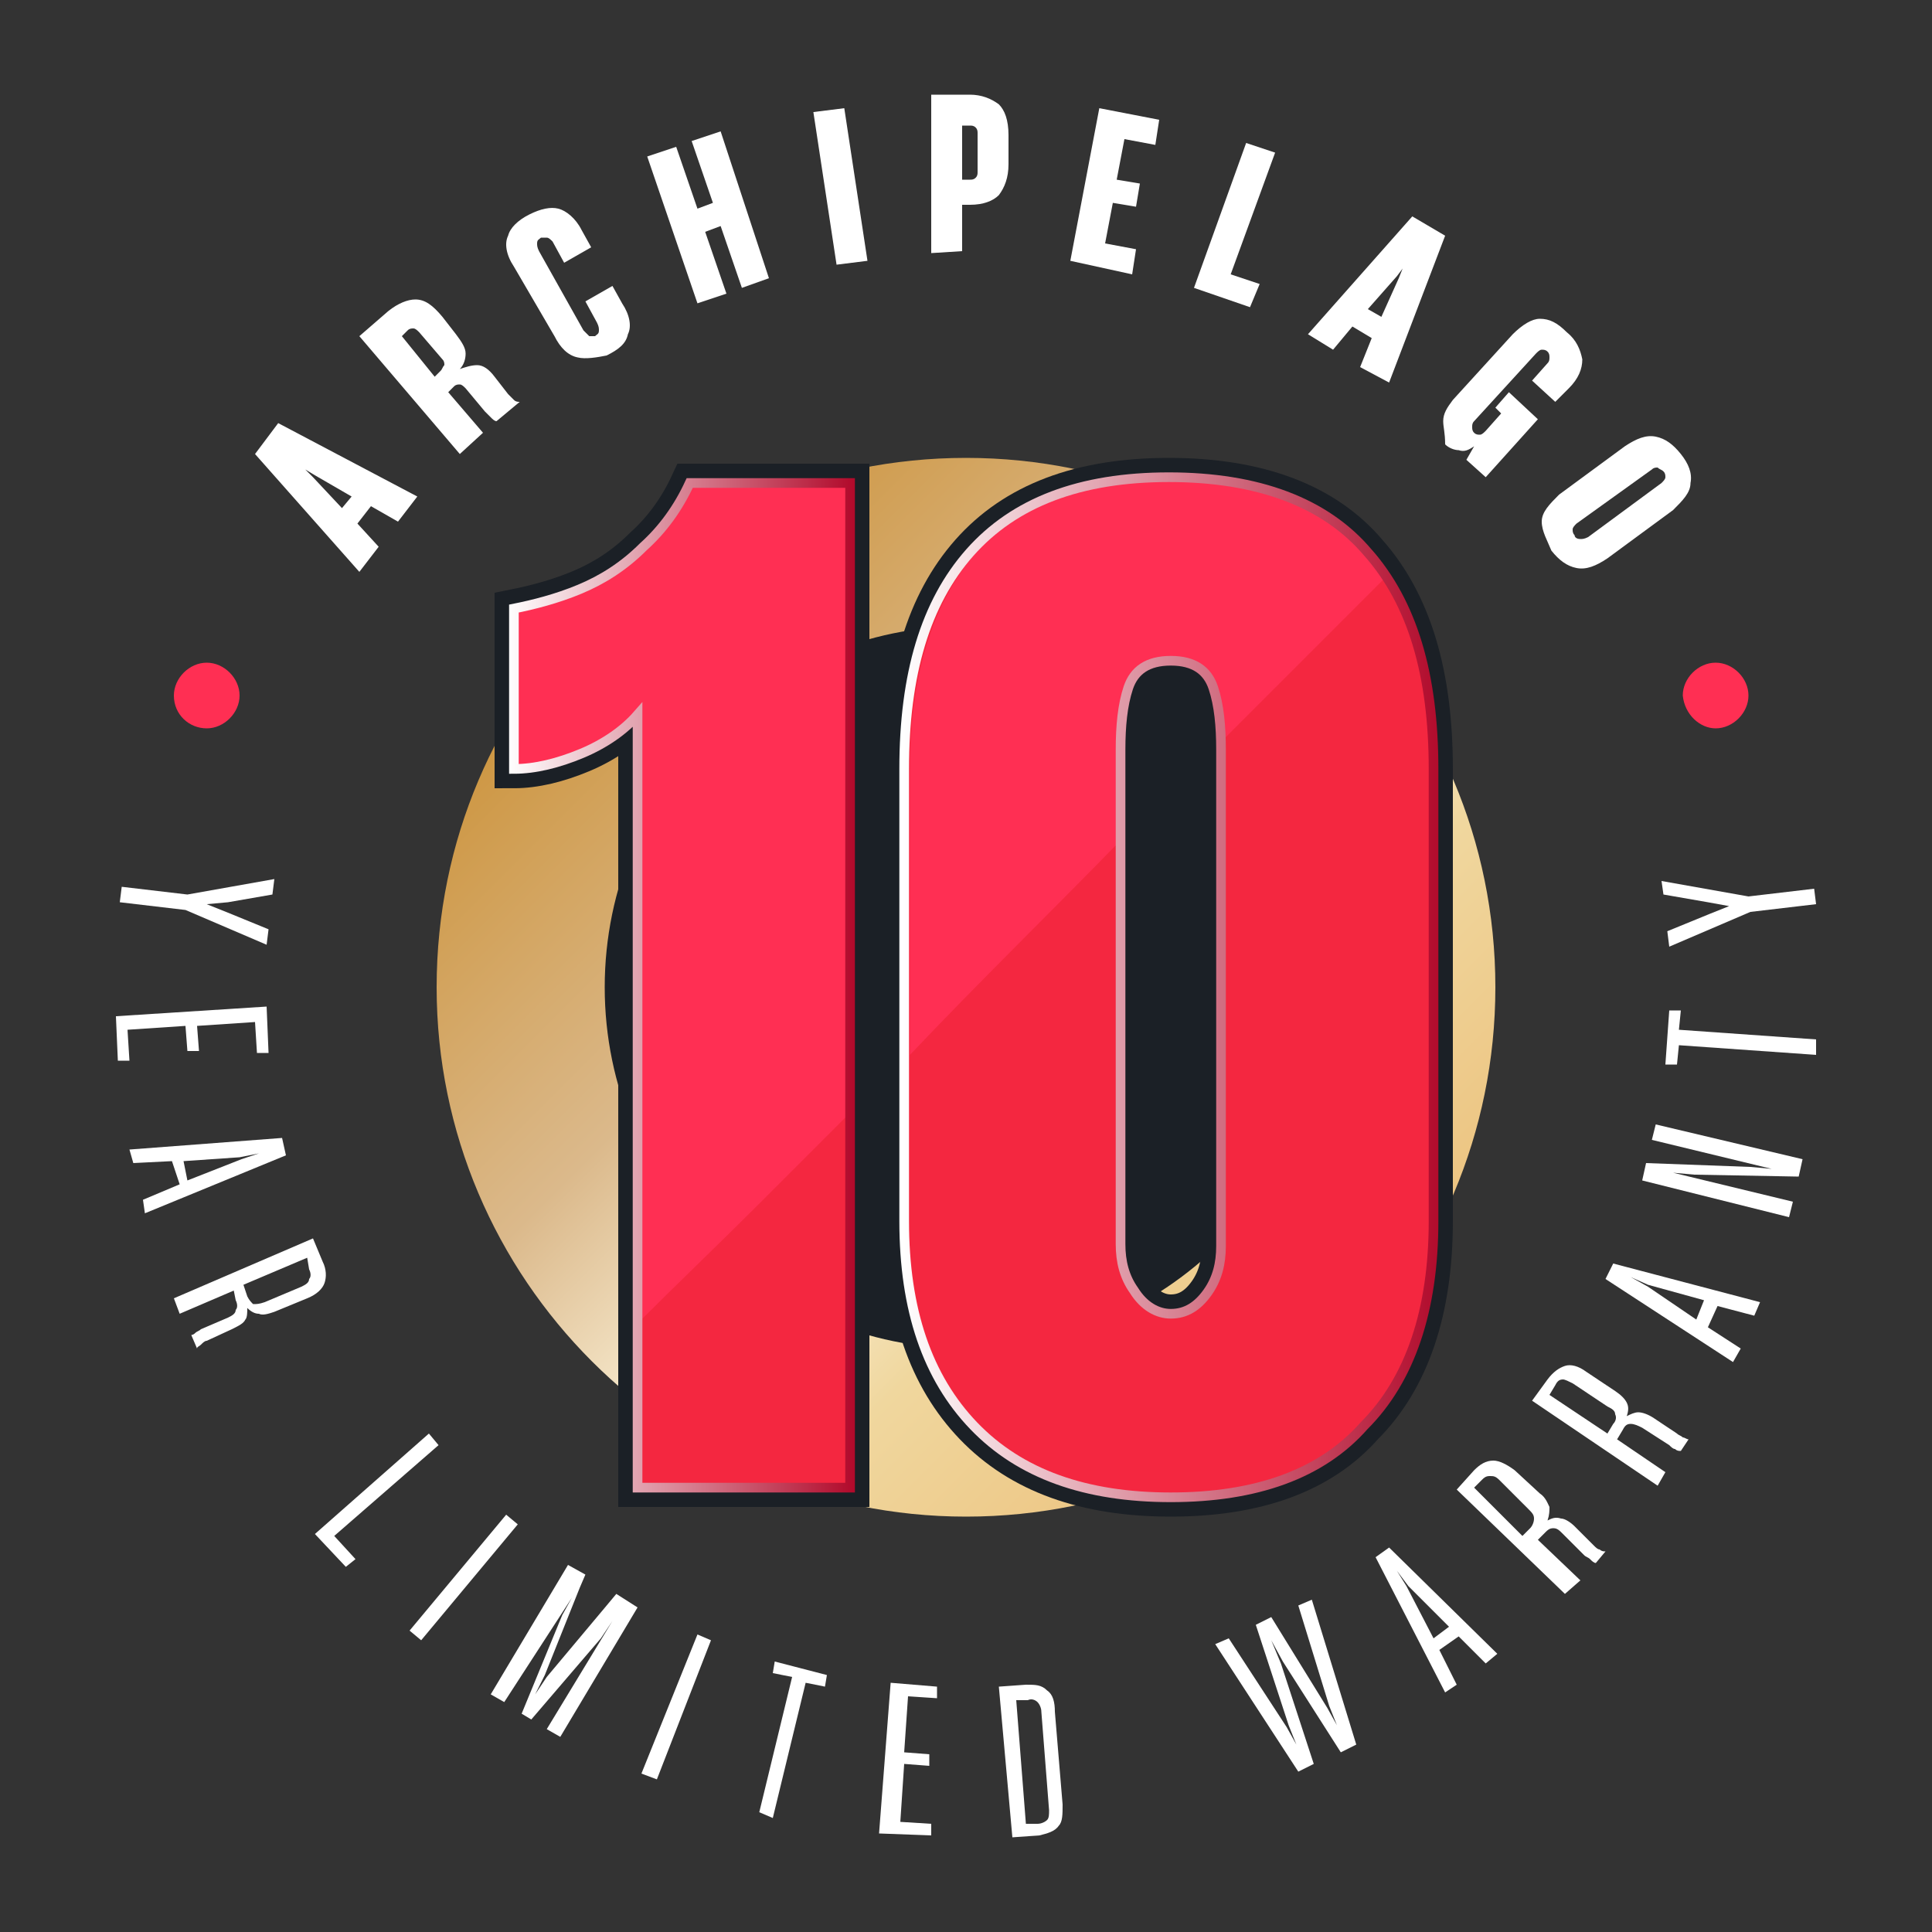 <?xml version="1.0" encoding="utf-8"?>
<!-- Generator: Adobe Illustrator 27.3.1, SVG Export Plug-In . SVG Version: 6.00 Build 0)  -->
<svg version="1.1" id="Layer_1" xmlns="http://www.w3.org/2000/svg" xmlns:xlink="http://www.w3.org/1999/xlink" x="0px" y="0px"
	 viewBox="0 0 100 100" style="enable-background:new 0 0 100 100;" xml:space="preserve">
<rect x="0" y="0" width="100" height="100" fill="#333333" stroke="none"/>
<style type="text/css">
	.st0{fill:url(#SVGID_1_);}
	.st1{fill:#1B2026;}
	.st2{fill:none;}
	.st3{fill:#FFFFFF;}
	.st4{fill:#FF2F53;}
	.st5{fill:none;stroke:#1B2026;stroke-width:2;stroke-miterlimit:10;}
	.st6{fill:#F42740;}
	.st7{fill:none;stroke:url(#SVGID_00000029020098058432051800000010885845587085750963_);stroke-width:0.5;stroke-miterlimit:10;}
	.st8{fill:none;stroke:url(#SVGID_00000062893482354441048390000010856078414733027985_);stroke-width:0.5;stroke-miterlimit:10;}
</style>
<g>
	
		<linearGradient id="SVGID_1_" gradientUnits="userSpaceOnUse" x1="30.681" y1="721.707" x2="69.489" y2="760.525" gradientTransform="matrix(1 0 0 1 0 -690)">
		<stop  offset="0" style="stop-color:#CD953F"/>
		<stop  offset="0.36" style="stop-color:#DBB98B"/>
		<stop  offset="0.57" style="stop-color:#F8ECD1"/>
		<stop  offset="0.72" style="stop-color:#F0D79E"/>
		<stop  offset="1" style="stop-color:#ECC27E"/>
	</linearGradient>
	<path class="st0" d="M50,78.5c15.2,0,27.4-12.3,27.4-27.4c0-15.2-12.3-27.4-27.4-27.4S22.6,35.9,22.6,51.1
		C22.6,66.2,34.9,78.5,50,78.5z"/>
	<path class="st1" d="M50,69.8c10.3,0,18.7-8.4,18.7-18.7c0-6-1.9-12.7-6.2-16.1c-3.2-2.5-8.1-2.6-12.5-2.6
		c-10.3,0-18.7,8.4-18.7,18.7S39.7,69.8,50,69.8z"/>
	<rect x="30.8" y="32" class="st2" width="38.5" height="38.5"/>
	<path class="st3" d="M13.8,48.9l-4.2-1.8l-3.4-0.4l0.1-0.8l3.4,0.4l4.5-0.8l-0.1,0.8l-2.3,0.4l-1.1,0.1l1,0.4l2.2,0.9L13.8,48.9
		L13.8,48.9z"/>
	<path class="st3" d="M6,52.6l7.8-0.5l0.1,2.4h-0.6l-0.1-1.6l-3,0.2l0.1,1.3H9.7l-0.1-1.3l-3,0.2l0.1,1.6H6.1L6,52.6L6,52.6z"/>
	<path class="st3" d="M6.7,59.5l7.9-0.6l0.2,0.9l-7.3,3l-0.1-0.7l1.9-0.8l-0.4-1.2l-2,0.1L6.7,59.5L6.7,59.5z M9.5,60.1l0.2,1
		l2.8-1.1l0.9-0.3l-1,0.2L9.5,60.1L9.5,60.1z"/>
	<path class="st3" d="M9,67.2l7.2-3.1l0.5,1.2c0.2,0.4,0.2,0.8,0.1,1.1c-0.1,0.3-0.4,0.6-0.9,0.8l-1.7,0.7c-0.3,0.1-0.6,0.2-0.8,0.1
		c-0.2,0-0.4-0.1-0.6-0.3c0,0.2,0,0.5-0.1,0.6c-0.1,0.2-0.3,0.3-0.7,0.5l-1.3,0.6c-0.1,0-0.2,0.1-0.3,0.2s-0.2,0.1-0.2,0.2l-0.3-0.7
		c0,0,0.1,0,0.2-0.1s0.2-0.1,0.3-0.2l1.4-0.6c0.2-0.1,0.4-0.2,0.4-0.4c0.1-0.1,0.1-0.3,0-0.5l-0.1-0.5L9.3,68L9,67.2L9,67.2z
		 M12.6,66.5l0.2,0.6c0.1,0.2,0.2,0.3,0.3,0.4c0.2,0,0.3,0,0.6-0.1l1.9-0.8c0.2-0.1,0.4-0.2,0.4-0.4c0.1-0.1,0.1-0.3,0-0.5l-0.1-0.6
		L12.6,66.5L12.6,66.5z"/>
	<path class="st3" d="M16.3,79.4l5.9-5.2l0.5,0.6l-5.4,4.7l1.1,1.2l-0.5,0.4L16.3,79.4L16.3,79.4z"/>
	<path class="st3" d="M21.2,84.4l5-6l0.6,0.5l-5,6L21.2,84.4z"/>
	<path class="st3" d="M33,83.2l-4,6.7l-0.7-0.4l3.4-5.6l-0.6,0.9L27.5,89L27,88.7l2.1-5.1l0.5-0.9l-3.5,5.4l-0.7-0.4l4-6.7l0.9,0.5
		L30,82.2l-1.8,4.5l-0.5,1l0.6-0.9l3.1-3.7l0.5-0.6L33,83.2L33,83.2z"/>
	<path class="st3" d="M33.2,91.8l2.9-7.2l0.7,0.3L34,92.1L33.2,91.8z"/>
	<path class="st3" d="M39.3,93.8l1.7-7l-1-0.2l0.1-0.6l2.7,0.7l-0.1,0.6l-1-0.2l-1.7,7L39.3,93.8L39.3,93.8z"/>
	<path class="st3" d="M45.5,94.9l0.6-7.8l2.4,0.2v0.6L47,87.8l-0.2,2.9l1.3,0.1v0.6l-1.3-0.1l-0.2,3l1.6,0.1V95L45.5,94.9L45.5,94.9
		z"/>
	<path class="st3" d="M51.7,87.3l1.4-0.1c0.5,0,0.8,0,1.1,0.3c0.3,0.2,0.4,0.6,0.4,1.1l0.4,4.8c0,0.5,0,0.9-0.2,1.1
		c-0.2,0.3-0.6,0.4-1,0.5l-1.4,0.1L51.7,87.3L51.7,87.3z M53.1,94.4h0.6c0.2,0,0.4-0.1,0.5-0.2s0.1-0.3,0.1-0.5l-0.4-5.1
		c0-0.2-0.1-0.4-0.2-0.5c-0.1-0.1-0.3-0.2-0.5-0.1h-0.6L53.1,94.4L53.1,94.4z"/>
	<path class="st3" d="M67.2,83.1l0.7-0.3l2.3,7.5l-0.8,0.4L66.4,86l-0.6-1.1l0.5,1.2l1.7,5.2l-0.8,0.4l-4.3-6.6l0.7-0.3l3,4.6
		l0.5,0.9l-0.4-1l-1.7-5.2l0.8-0.4l2.9,4.7l0.5,0.9l-0.4-1L67.2,83.1L67.2,83.1z"/>
	<path class="st3" d="M74.8,87.6l-3.6-7l0.7-0.5l5.6,5.5l-0.6,0.5l-1.4-1.4l-1,0.7l0.9,1.8L74.8,87.6L74.8,87.6z M74.2,84.8l0.8-0.6
		l-2.1-2.1l-0.6-0.8l0.5,0.8L74.2,84.8L74.2,84.8z"/>
	<path class="st3" d="M81,82.5l-5.6-5.4l0.9-1c0.3-0.3,0.6-0.5,1-0.5c0.3,0,0.7,0.2,1.1,0.5l1.3,1.2c0.3,0.2,0.4,0.5,0.5,0.7
		c0,0.2,0,0.4-0.1,0.7c0.2-0.1,0.4-0.2,0.7-0.1c0.2,0,0.5,0.2,0.7,0.4l1,1c0.1,0.1,0.2,0.2,0.3,0.2c0.1,0.1,0.2,0.1,0.3,0.1
		l-0.5,0.6c-0.1,0-0.2-0.1-0.3-0.2c-0.1-0.1-0.2-0.1-0.3-0.2l-1.1-1.1c-0.2-0.2-0.3-0.3-0.5-0.3s-0.3,0.1-0.4,0.2l-0.4,0.4l2.2,2.1
		L81,82.5L81,82.5z M78.8,79.5l0.4-0.4c0.1-0.1,0.2-0.3,0.2-0.5s-0.1-0.3-0.3-0.5l-1.5-1.5c-0.2-0.2-0.3-0.2-0.5-0.2
		s-0.3,0.1-0.4,0.2L76.3,77L78.8,79.5L78.8,79.5z"/>
	<path class="st3" d="M85.8,76.9l-6.5-4.4l0.8-1.1c0.3-0.4,0.6-0.6,0.9-0.7s0.7,0,1.1,0.3l1.5,1c0.3,0.2,0.5,0.4,0.6,0.6
		s0.1,0.4,0,0.7c0.2-0.1,0.4-0.2,0.6-0.2s0.5,0.1,0.8,0.3l1.2,0.8c0.1,0.1,0.2,0.1,0.3,0.2c0.1,0,0.2,0.1,0.3,0.1L87,75.1
		c-0.1,0-0.2,0-0.3-0.1c-0.1,0-0.2-0.1-0.3-0.2L85,73.9c-0.2-0.1-0.4-0.2-0.6-0.2S84.1,73.8,84,74l-0.3,0.5l2.5,1.7L85.8,76.9
		L85.8,76.9z M83.2,74.2l0.3-0.5c0.1-0.1,0.2-0.3,0.1-0.5c0-0.2-0.2-0.3-0.4-0.4l-1.8-1.2c-0.2-0.1-0.4-0.2-0.5-0.2
		c-0.2,0-0.3,0.1-0.4,0.3l-0.3,0.5L83.2,74.2L83.2,74.2z"/>
	<path class="st3" d="M89.7,70.5l-6.6-4.3l0.4-0.8l7.6,2l-0.3,0.7l-1.9-0.5l-0.5,1.1l1.7,1.1L89.7,70.5L89.7,70.5z M87.8,68.3l0.4-1
		l-2.9-0.8l-0.9-0.4l0.9,0.5L87.8,68.3L87.8,68.3z"/>
	<path class="st3" d="M85.7,58.2l7.6,1.8l-0.2,0.9l-5.4-0.1l-1.1-0.1l6.2,1.5L92.6,63L85,61.1l0.2-0.9l5.4,0.2l1.1,0.1L85.5,59
		L85.7,58.2L85.7,58.2z"/>
	<path class="st3" d="M94,54.6l-7.1-0.5l-0.1,1h-0.6l0.2-2.8h0.6l-0.1,1l7.1,0.5L94,54.6L94,54.6z"/>
	<path class="st3" d="M86,45.6l4.5,0.8l3.4-0.4l0.1,0.8l-3.4,0.4L86.4,49l-0.1-0.8l2.2-0.9l1-0.4l-1.1-0.2l-2.3-0.4L86,45.6L86,45.6
		z"/>
	<path class="st3" d="M18.6,29.6l-5.4-6.1l1.2-1.6l7.2,3.8l-1,1.3l-1.4-0.8l-0.7,0.9l1.1,1.2L18.6,29.6L18.6,29.6z M17.7,26.3
		l0.5-0.6l-1.9-1.1l-0.5-0.3l0.4,0.4L17.7,26.3L17.7,26.3z"/>
	<path class="st3" d="M23.8,23.5l-5.2-6.1l1.5-1.3c0.5-0.4,1-0.6,1.4-0.6c0.5,0,0.9,0.3,1.4,0.9l0.7,0.9c0.3,0.4,0.5,0.7,0.5,1
		s-0.1,0.6-0.3,0.8c0.3-0.1,0.6-0.2,0.9-0.2s0.6,0.2,0.9,0.6l0.7,0.9c0.1,0.1,0.2,0.2,0.3,0.3c0.1,0.1,0.2,0.1,0.3,0.1l-1.2,1
		c-0.1,0-0.2-0.1-0.3-0.2s-0.2-0.2-0.3-0.3l-1-1.2c-0.1-0.1-0.2-0.2-0.3-0.2c-0.1,0-0.2,0-0.3,0.1l-0.3,0.3l1.8,2.1L23.8,23.5
		L23.8,23.5z M22.5,19.5l0.3-0.3c0.1-0.1,0.1-0.2,0.2-0.3c0-0.1,0-0.2-0.1-0.3l-1.2-1.4c-0.1-0.1-0.2-0.2-0.3-0.2
		c-0.1,0-0.2,0-0.3,0.1l-0.3,0.3L22.5,19.5L22.5,19.5z"/>
	<path class="st3" d="M29.9,18.5c-0.5-0.1-0.9-0.5-1.2-1.1l-2.1-3.6c-0.4-0.6-0.5-1.2-0.3-1.6c0.1-0.4,0.5-0.8,1.1-1.1
		s1.1-0.4,1.5-0.3s0.9,0.5,1.2,1.1l0.5,0.9l-1.4,0.8l-0.6-1.1c-0.1-0.1-0.2-0.2-0.3-0.2c-0.1,0-0.2,0-0.3,0
		c-0.1,0.1-0.2,0.1-0.2,0.3c0,0.1,0,0.2,0.1,0.4l2.3,4.1c0.1,0.1,0.2,0.2,0.3,0.3c0.1,0,0.2,0,0.3,0c0.1-0.1,0.2-0.1,0.2-0.3
		c0-0.1,0-0.2-0.1-0.4l-0.6-1.1l1.4-0.8l0.5,0.9c0.4,0.6,0.5,1.2,0.3,1.6c-0.1,0.5-0.5,0.8-1.1,1.1C30.9,18.5,30.3,18.6,29.9,18.5
		L29.9,18.5z"/>
	<path class="st3" d="M38.4,14.9l-1.1-3.2L36.5,12l1.1,3.2l-1.5,0.5l-2.6-7.6L35,7.6l1.1,3.2l0.8-0.3l-1.1-3.2l1.5-0.5l2.5,7.6
		L38.4,14.9L38.4,14.9z"/>
	<path class="st3" d="M43.3,13.7l-1.2-7.9l1.6-0.2l1.2,7.9L43.3,13.7z"/>
	<path class="st3" d="M48.2,13.1c0-0.1,0-0.4,0-0.8c0-0.4,0-0.9,0-1.5s0-1.1,0-1.8s0-1.2,0-1.8s0-1,0-1.5c0-0.4,0-0.7,0-0.8h2
		c0.6,0,1.1,0.2,1.5,0.5C52,5.7,52.2,6.2,52.2,7v1.5c0,0.7-0.2,1.2-0.5,1.6c-0.3,0.3-0.8,0.5-1.5,0.5h-0.4c0,0,0,0.2,0,0.4
		s0,0.5,0,0.8s0,0.6,0,0.8s0,0.4,0,0.4L48.2,13.1L48.2,13.1z M49.8,9.3h0.4c0.1,0,0.2,0,0.3-0.1s0.1-0.2,0.1-0.3v-2
		c0-0.1,0-0.2-0.1-0.3c-0.1-0.1-0.2-0.1-0.3-0.1h-0.4V9.3z"/>
	<path class="st3" d="M55.4,13.5l1.5-7.9L60,6.2l-0.2,1.3l-1.6-0.3l-0.4,2.1L59,9.5l-0.2,1.2l-1.2-0.2l-0.4,2.1l1.6,0.3l-0.2,1.3
		L55.4,13.5L55.4,13.5z"/>
	<path class="st3" d="M61.8,14.9l2.7-7.5l1.5,0.5l-2.3,6.3l1.5,0.5l-0.5,1.2L61.8,14.9L61.8,14.9z"/>
	<path class="st3" d="M67.7,17.3l5.4-6.1l1.7,1l-2.9,7.6L70.4,19l0.6-1.5l-1-0.6l-1,1.2L67.7,17.3L67.7,17.3z M70.8,16l0.7,0.4
		l0.9-2l0.2-0.5l-0.3,0.4L70.8,16L70.8,16z"/>
	<path class="st3" d="M74.7,21.8c0-0.4,0.2-0.7,0.5-1.1l3.1-3.4c0.5-0.5,1-0.8,1.4-0.8c0.5,0,0.9,0.2,1.4,0.7
		c0.5,0.4,0.7,0.9,0.8,1.4c0,0.5-0.2,1-0.7,1.5l-0.7,0.7l-1.2-1.1l0.8-0.9c0.1-0.1,0.1-0.2,0.1-0.3c0-0.1,0-0.2-0.1-0.3
		c-0.1-0.1-0.2-0.1-0.3-0.1c-0.1,0-0.2,0.1-0.3,0.2l-3.2,3.5c-0.1,0.1-0.1,0.2-0.1,0.3c0,0.1,0,0.2,0.1,0.3c0.1,0.1,0.2,0.1,0.3,0.1
		c0.1,0,0.2-0.1,0.3-0.2l0.8-0.9l-0.3-0.3l0.7-0.8l1.5,1.4l-2.7,3l-1-0.9l0.4-0.7c-0.3,0.2-0.5,0.3-0.8,0.2c-0.2,0-0.5-0.1-0.7-0.3
		C74.8,22.4,74.7,22.1,74.7,21.8L74.7,21.8z"/>
	<path class="st3" d="M79.8,27c0-0.5,0.4-0.9,0.9-1.4l3.4-2.5c0.6-0.4,1.1-0.6,1.6-0.5s0.9,0.4,1.3,0.9s0.6,1,0.5,1.5
		c0,0.5-0.4,0.9-0.9,1.4l-3.4,2.5c-0.6,0.4-1.1,0.6-1.6,0.5s-0.9-0.4-1.3-0.9C80.1,28,79.8,27.5,79.8,27L79.8,27z M81.8,27.9
		c0.1,0,0.2,0,0.4-0.1L86,25c0.1-0.1,0.2-0.2,0.2-0.3c0-0.1,0-0.2-0.1-0.3c-0.1-0.1-0.2-0.1-0.3-0.2c-0.1,0-0.2,0-0.3,0.1l-3.9,2.8
		c-0.1,0.1-0.2,0.2-0.2,0.3c0,0.1,0,0.2,0.1,0.3C81.5,27.8,81.6,27.9,81.8,27.9L81.8,27.9z"/>
	<path class="st4" d="M10.7,37.7c0.9,0,1.7-0.8,1.7-1.7s-0.8-1.7-1.7-1.7S9,35.1,9,36C9,37,9.8,37.7,10.7,37.7z"/>
	<path class="st4" d="M88.8,37.7c0.9,0,1.7-0.8,1.7-1.7s-0.8-1.7-1.7-1.7c-0.9,0-1.7,0.8-1.7,1.7C87.2,37,88,37.7,88.8,37.7z"/>
	<g>
		<g>
			<path class="st5" d="M33,77v-40c-0.7,0.8-1.7,1.5-2.9,2c-1.2,0.5-2.4,0.8-3.5,0.8v-8.3c1-0.2,2.2-0.5,3.4-1
				c1.2-0.5,2.3-1.2,3.3-2.2c1-0.9,1.8-2,2.4-3.3h8.3V77H33z"/>
			<path class="st5" d="M60.6,77.5c-4.4,0-7.8-1.2-10.2-3.7s-3.6-6-3.6-10.6V39.8c0-4.9,1.1-8.6,3.4-11.2s5.7-3.9,10.3-3.9
				c4.6,0,8.1,1.3,10.3,3.9c2.3,2.6,3.4,6.3,3.4,11.2v23.4c0,4.6-1.2,8.2-3.6,10.6C68.4,76.3,65,77.5,60.6,77.5z M60.6,68
				c0.8,0,1.4-0.4,1.9-1.1c0.5-0.7,0.7-1.5,0.7-2.4V38.8c0-1.2-0.1-2.3-0.4-3.2s-1-1.4-2.2-1.4c-1.2,0-1.9,0.5-2.2,1.4
				c-0.3,0.9-0.4,2-0.4,3.2v25.6c0,0.9,0.2,1.7,0.7,2.4C59.2,67.6,59.9,68,60.6,68z"/>
		</g>
		<g>
			<path class="st6" d="M33,77v-40c-0.7,0.8-1.7,1.5-2.9,2c-1.2,0.5-2.4,0.8-3.5,0.8v-8.3c1-0.2,2.2-0.5,3.4-1
				c1.2-0.5,2.3-1.2,3.3-2.2c1-0.9,1.8-2,2.4-3.3h8.3V77H33z"/>
			<path class="st6" d="M60.6,77.5c-4.4,0-7.8-1.2-10.2-3.7s-3.6-6-3.6-10.6V39.8c0-4.9,1.1-8.6,3.4-11.2s5.7-3.9,10.3-3.9
				c4.6,0,8.1,1.3,10.3,3.9c2.3,2.6,3.4,6.3,3.4,11.2v23.4c0,4.6-1.2,8.2-3.6,10.6C68.4,76.3,65,77.5,60.6,77.5z M60.6,68
				c0.8,0,1.4-0.4,1.9-1.1c0.5-0.7,0.7-1.5,0.7-2.4V38.8c0-1.2-0.1-2.3-0.4-3.2s-1-1.4-2.2-1.4c-1.2,0-1.9,0.5-2.2,1.4
				c-0.3,0.9-0.4,2-0.4,3.2v25.6c0,0.9,0.2,1.7,0.7,2.4C59.2,67.6,59.9,68,60.6,68z"/>
		</g>
		<g>
			<path class="st4" d="M33,37.1v31.4c2.1-2.1,4.3-4.2,6.4-6.3c1.5-1.5,3.1-3.1,4.6-4.6V25.1h-8.3c-0.6,1.3-1.3,2.4-2.4,3.3
				c-1,0.9-2.1,1.6-3.3,2.2c-1.2,0.5-2.3,0.9-3.4,1v8.3c1.1,0,2.3-0.3,3.5-0.8C31.3,38.6,32.2,37.9,33,37.1z"/>
			<path class="st4" d="M58.1,43.4v-4.6c0-1.2,0.1-2.3,0.4-3.2c0.3-0.9,1-1.4,2.2-1.4c1.2,0,1.9,0.5,2.2,1.4
				c0.2,0.8,0.4,1.7,0.4,2.7c2.9-2.9,5.8-5.8,8.6-8.6c-0.3-0.4-0.5-0.8-0.8-1.1c-2.3-2.6-5.7-3.9-10.3-3.9c-4.6,0-8.1,1.3-10.3,3.9
				s-3.4,6.3-3.4,11.2v14.8C50.6,50.9,54.4,47.2,58.1,43.4z"/>
		</g>
		<g>
			
				<linearGradient id="SVGID_00000180356502134746021860000014097253283866251417_" gradientUnits="userSpaceOnUse" x1="26.28" y1="51.085" x2="44.194" y2="51.085">
				<stop  offset="0" style="stop-color:#FFFFFF"/>
				<stop  offset="1" style="stop-color:#B10A2B"/>
			</linearGradient>
			
				<path style="fill:none;stroke:url(#SVGID_00000180356502134746021860000014097253283866251417_);stroke-width:0.5;stroke-miterlimit:10;" d="
				M33,77v-40c-0.7,0.8-1.7,1.5-2.9,2c-1.2,0.5-2.4,0.8-3.5,0.8v-8.3c1-0.2,2.2-0.5,3.4-1c1.2-0.5,2.3-1.2,3.3-2.2
				c1-0.9,1.8-2,2.4-3.3h8.3V77H33z"/>
			
				<linearGradient id="SVGID_00000046307415864066682830000014207192814304339873_" gradientUnits="userSpaceOnUse" x1="46.669" y1="51.1" x2="74.629" y2="51.1">
				<stop  offset="0" style="stop-color:#FFFFFF"/>
				<stop  offset="1" style="stop-color:#B10A2B"/>
			</linearGradient>
			
				<path style="fill:none;stroke:url(#SVGID_00000046307415864066682830000014207192814304339873_);stroke-width:0.5;stroke-miterlimit:10;" d="
				M60.6,77.5c-4.4,0-7.8-1.2-10.2-3.7s-3.6-6-3.6-10.6V39.8c0-4.9,1.1-8.6,3.4-11.2s5.7-3.9,10.3-3.9c4.6,0,8.1,1.3,10.3,3.9
				c2.3,2.6,3.4,6.3,3.4,11.2v23.4c0,4.6-1.2,8.2-3.6,10.6C68.4,76.3,65,77.5,60.6,77.5z M60.6,68c0.8,0,1.4-0.4,1.9-1.1
				c0.5-0.7,0.7-1.5,0.7-2.4V38.8c0-1.2-0.1-2.3-0.4-3.2s-1-1.4-2.2-1.4c-1.2,0-1.9,0.5-2.2,1.4c-0.3,0.9-0.4,2-0.4,3.2v25.6
				c0,0.9,0.2,1.7,0.7,2.4C59.2,67.6,59.9,68,60.6,68z"/>
		</g>
	</g>
</g>
</svg>
